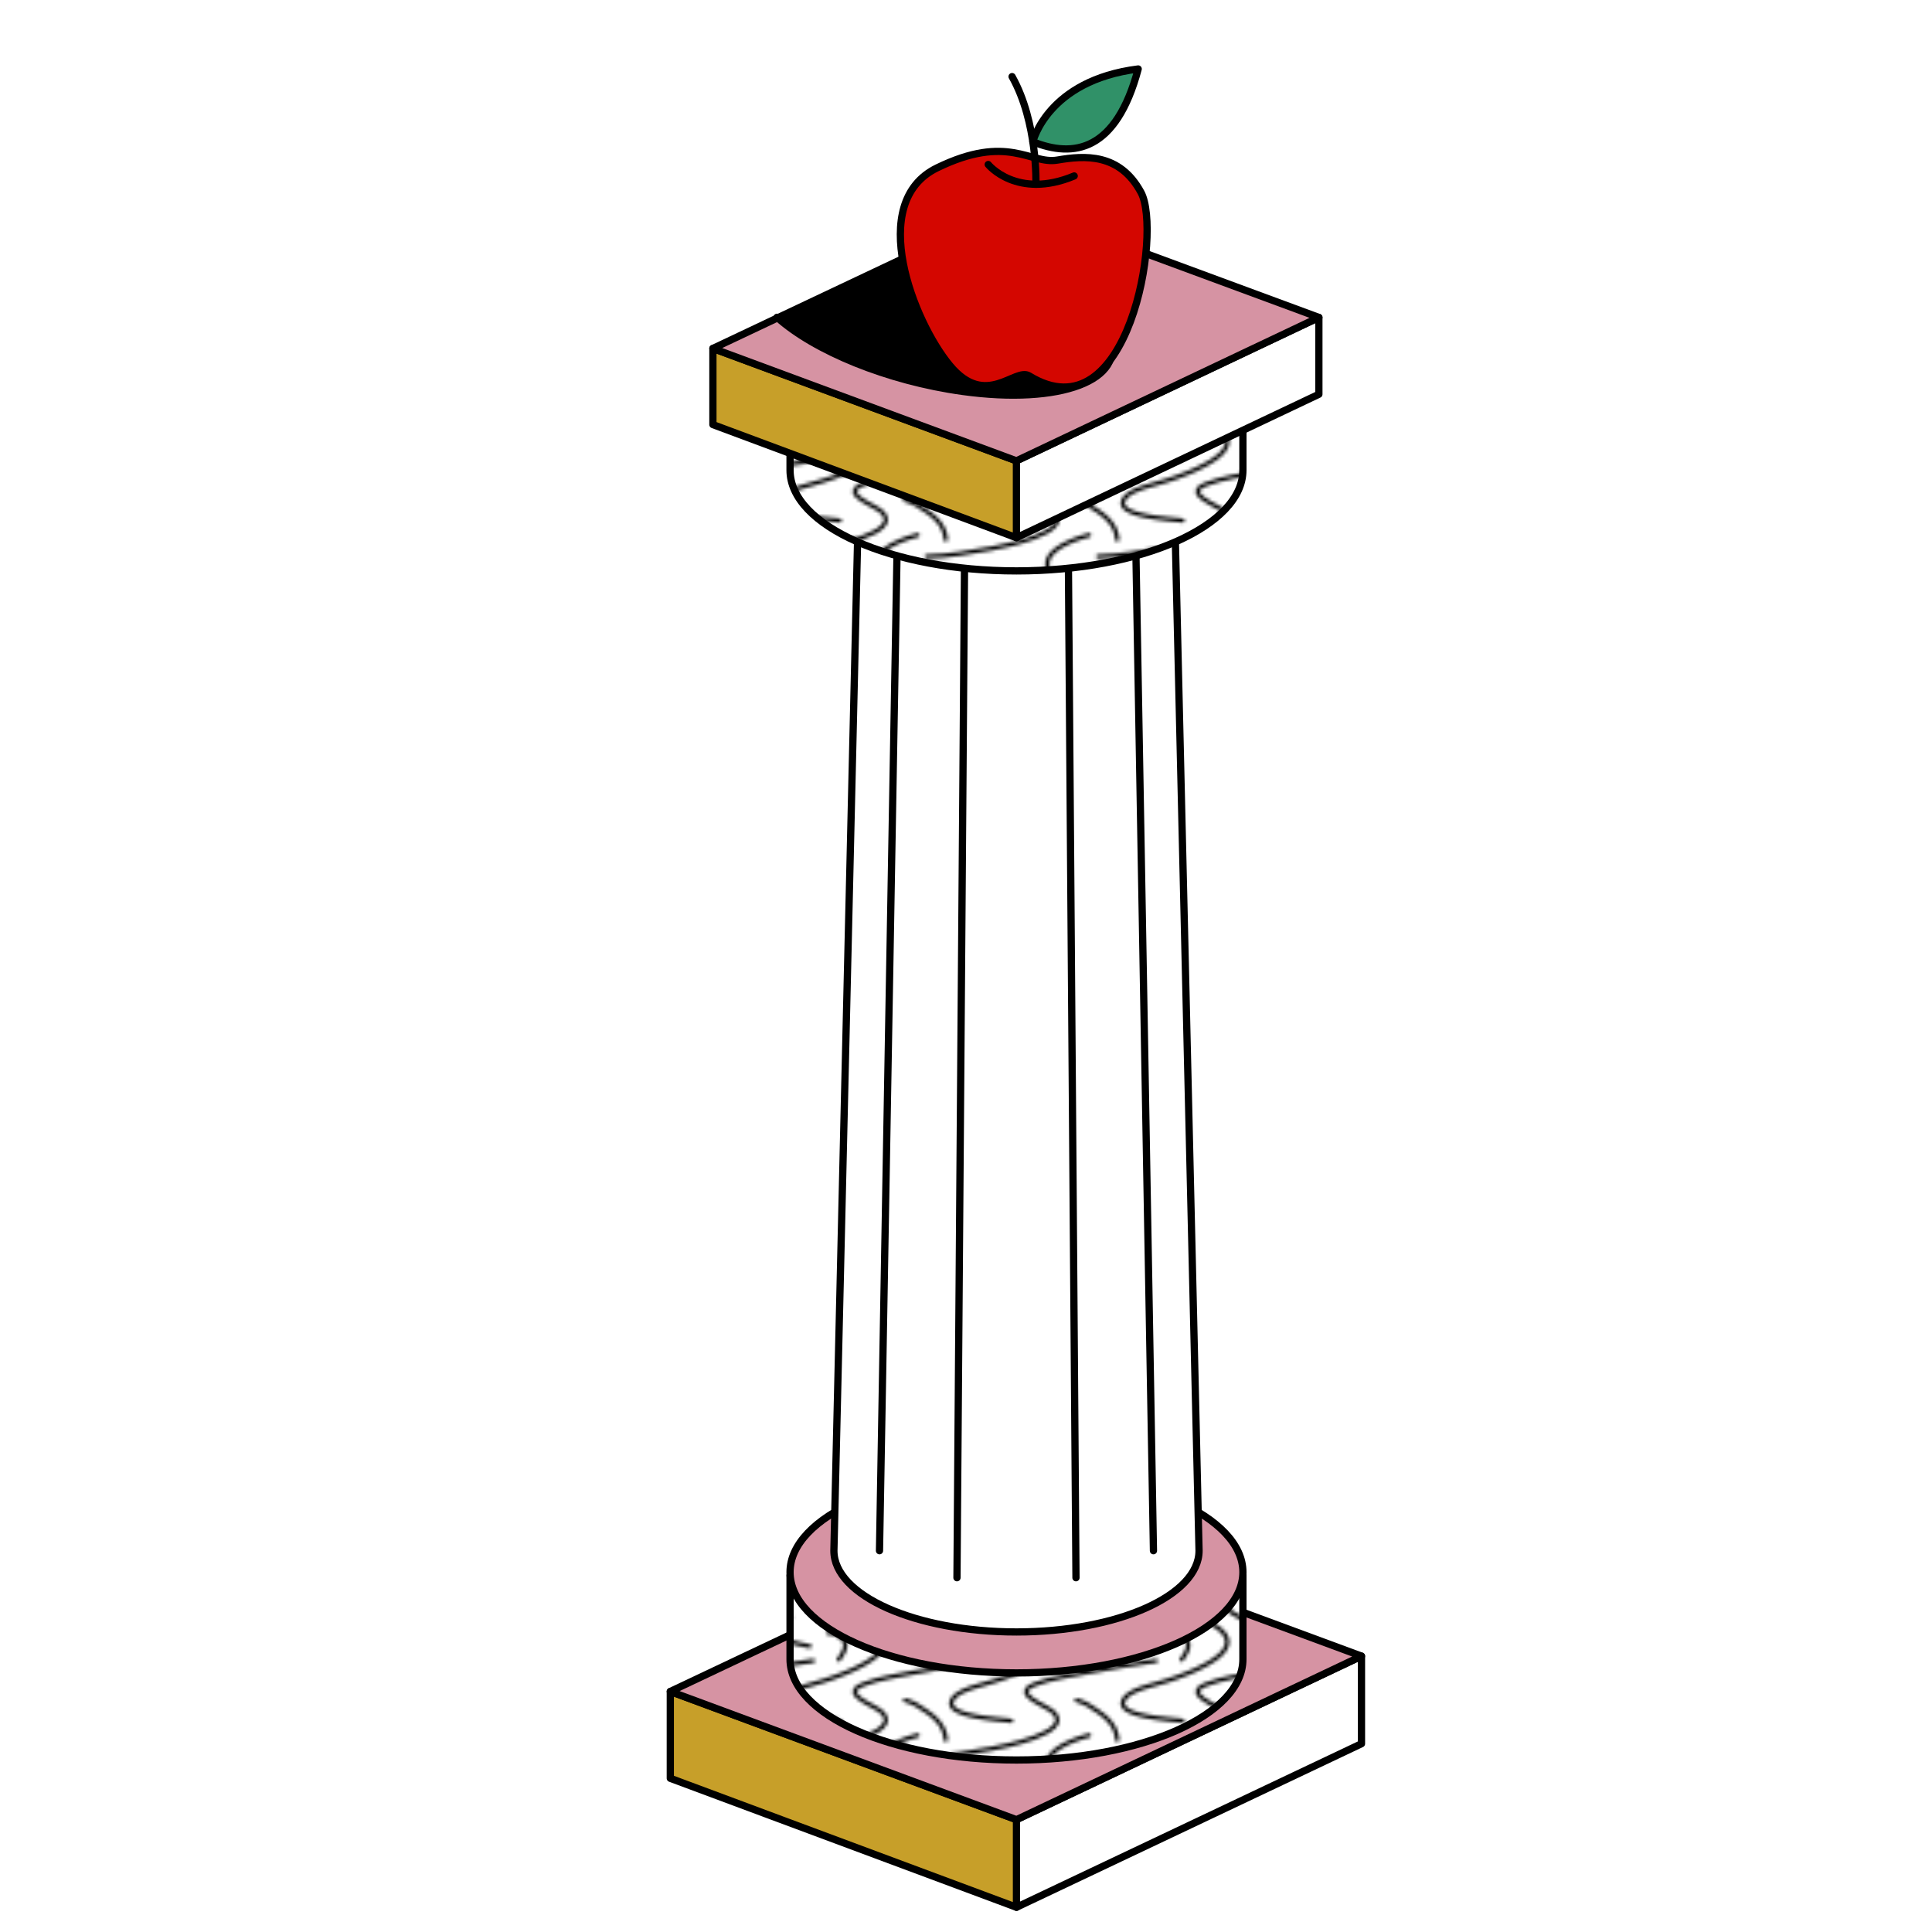 <svg xmlns="http://www.w3.org/2000/svg" xmlns:xlink="http://www.w3.org/1999/xlink" viewBox="0 0 400 400"><defs><style>.cls-1,.cls-2,.cls-7{fill:none;}.cls-10,.cls-2,.cls-3,.cls-4,.cls-5,.cls-7,.cls-8,.cls-9{stroke:#000;stroke-linecap:round;}.cls-2{stroke-miterlimit:10;stroke-width:1.2px;}.cls-3{fill:#fff;}.cls-10,.cls-3,.cls-4,.cls-5,.cls-7,.cls-8,.cls-9{stroke-linejoin:round;stroke-width:1.5px;}.cls-4{fill:#c79f29;}.cls-5{fill:#d693a3;}.cls-6{fill:url(#_10_dpi_10_);}.cls-9{fill:#d40600;}.cls-10{fill:#309168;}</style><pattern id="_10_dpi_10_" data-name="10 dpi 10%" width="50" height="50" patternTransform="translate(-89.5 -125.49) scale(0.71)" patternUnits="userSpaceOnUse" viewBox="0 0 50 50"><rect class="cls-1" width="50" height="50"/><path class="cls-2" d="M12.63,45.18c2.23-.21,4.66,1,6.73,1.56,4.21,1.22,9.67,2.45,13,5.62,5.24,5-3.59,9.4-7.38,11.22a76.56,76.56,0,0,1-11.47,4.14c-2.61.78-8.35,2.07-9.73,4.75-2.62,5.09,14.89,5.65,17.15,6.09"/><path class="cls-2" d="M46.26,39.06c6.31-.07,12.78-1.33,19-2.39C68.17,36.18,89.74,32,83.18,26,81.08,24,70.82,20.72,77.61,18c4.88-1.94,10.58-2.64,15.7-3.67,6.56-1.33,13.2-2.3,19.82-3.28"/><path class="cls-2" d="M43.63,32.81c-4,1.06-12.51,4-12.16,8.75C31.79,46,37.59,48.4,41.08,50a93.37,93.37,0,0,0,21.05,6.78"/><path class="cls-2" d="M47.38,45.43a47.58,47.58,0,0,0,9.25,2.75"/><path class="cls-2" d="M-3.74,39.06C2.57,39,9,37.73,15.26,36.67,18.17,36.18,39.74,32,33.18,26,31.08,24,20.82,20.72,27.61,18c4.88-1.94,10.58-2.64,15.7-3.67C49.87,13,56.51,12,63.13,11.06"/><path class="cls-2" d="M12.63-4.82c2.23-.21,4.66,1,6.73,1.56C23.57-2,29-.81,32.31,2.36c5.24,5.05-3.59,9.4-7.38,11.22a76.56,76.56,0,0,1-11.47,4.14c-2.61.78-8.35,2.07-9.73,4.75-2.62,5.09,14.89,5.65,17.15,6.09"/><path class="cls-2" d="M-6.37,32.81c-4,1.06-12.51,4-12.16,8.75C-18.21,46-12.41,48.4-8.92,50a93.37,93.37,0,0,0,21.05,6.78"/><path class="cls-2" d="M40,22.56a13.88,13.88,0,0,1,4.6,2.2c3.7,2.33,6.85,4.72,7.27,9.3"/><path class="cls-2" d="M-2.62,45.43a47.58,47.58,0,0,0,9.25,2.75"/><path class="cls-2" d="M17.51,2.81a8.37,8.37,0,0,1,3.3,1.06c3.08,1.86,1.46,4.56-.18,6.81"/><path class="cls-2" d="M40.63,8.68a45.2,45.2,0,0,0,6.13-.75"/><path class="cls-2" d="M-53.74,39.06c6.31-.07,12.78-1.33,19-2.39C-31.83,36.18-10.26,32-16.82,26-18.92,24-29.18,20.72-22.39,18c4.88-1.94,10.58-2.64,15.7-3.67C-.13,13,6.51,12,13.13,11.06"/><path class="cls-2" d="M-10,22.56a13.88,13.88,0,0,1,4.6,2.2c3.7,2.33,6.85,4.72,7.27,9.3"/><path class="cls-2" d="M43.63-17.19c-4,1.06-12.51,4-12.16,8.75C31.79-4,37.59-1.6,41.08,0A93.37,93.37,0,0,0,62.13,6.81"/><path class="cls-2" d="M-6.37-17.19c-4,1.06-12.51,4-12.16,8.75C-18.21-4-12.41-1.6-8.92,0A93.37,93.37,0,0,0,12.13,6.81"/></pattern></defs><g id="Layer_4" data-name="Layer 4"><polyline class="cls-3" points="210.45 394.88 281.88 361.02 281.88 342.88 210.45 376.74 210.45 394.88"/><polygon class="cls-4" points="138.78 368.18 210.45 394.88 210.45 376.74 138.78 350.2 138.78 368.18"/><polygon class="cls-5" points="138.78 350.2 210.45 376.74 281.88 342.88 210.24 316.4 138.78 350.2"/><path class="cls-3" d="M253.21,326.2c-7.35-7.25-23.73-12.3-42.76-12.3S175,319,167.7,326.2h-4.13v17.33c0,11.52,21,20.86,46.88,20.86s46.88-9.34,46.88-20.86V326.2Z"/><path class="cls-6" d="M253.21,326.2c-7.35-7.25-23.73-12.3-42.76-12.3S175,319,167.7,326.2h-4.13v17.33c0,11.52,21,20.86,46.88,20.86s46.88-9.34,46.88-20.86V326.2Z"/><ellipse class="cls-5" cx="210.45" cy="325.5" rx="46.88" ry="20.86"/><path class="cls-3" d="M240,89.56c-5.08-5-16.38-8.49-29.52-8.49S186,84.56,180.93,89.56h-2.85l-5.43,231.5c0,9.29,16.93,16.82,37.8,16.82s37.8-7.53,37.8-16.82l-5.43-231.5Z"/><ellipse class="cls-5" cx="210.45" cy="89.08" rx="32.37" ry="14.4"/><polyline class="cls-7" points="188.3 89.56 186.16 89.56 182.09 321.06"/><polyline class="cls-7" points="238.81 321.06 234.74 89.56 232.6 89.56"/><polyline class="cls-7" points="200.83 89.56 199.9 89.56 198.13 326.65"/><polyline class="cls-7" points="222.77 326.65 221 89.56 220.07 89.56"/><path class="cls-3" d="M253.21,80c-7.35-7.24-23.73-12.29-42.76-12.29S175,72.76,167.7,80h-4.13V97.34c0,11.52,21,20.86,46.88,20.86s46.88-9.34,46.88-20.86V80Z"/><path class="cls-6" d="M253.21,80c-7.35-7.24-23.73-12.29-42.76-12.29S175,72.76,167.7,80h-4.13V97.34c0,11.52,21,20.86,46.88,20.86s46.88-9.34,46.88-20.86V80Z"/><ellipse class="cls-5" cx="210.45" cy="79.31" rx="46.88" ry="20.86"/><polyline class="cls-3" points="210.44 111.32 273.06 81.63 273.06 65.72 210.44 95.41 210.44 111.32"/><polygon class="cls-4" points="147.6 87.91 210.44 111.32 210.44 95.41 147.6 72.14 147.6 87.91"/><polygon class="cls-5" points="147.6 72.14 210.44 95.41 273.06 65.72 210.25 42.52 147.6 72.14"/><path class="cls-8" d="M196.32,49.35c16.41,4.08,30.44,12.44,33.4,20.13,3.54,9.2-10.08,14.37-30.42,11.56-15.63-2.16-30.68-8.4-38.42-15.35"/><path class="cls-9" d="M213.08,77.82c-2.94-1.81-8.92,6.86-16.41-2.14S179.3,41.93,194,34.76s19.31-.66,24.93-1.62,12.87-1.49,17.3,6.69S233.63,90.42,213.08,77.82Z"/><path class="cls-9" d="M204.6,34.06s5.93,7.32,17.8,2.37"/><path class="cls-7" d="M214.48,38.15s.4-12.79-4.94-22.29"/><path class="cls-10" d="M213.84,29.35s3-12.7,21.81-15.07C231.1,31.34,222.3,32.76,213.84,29.35Z"/></g></svg>